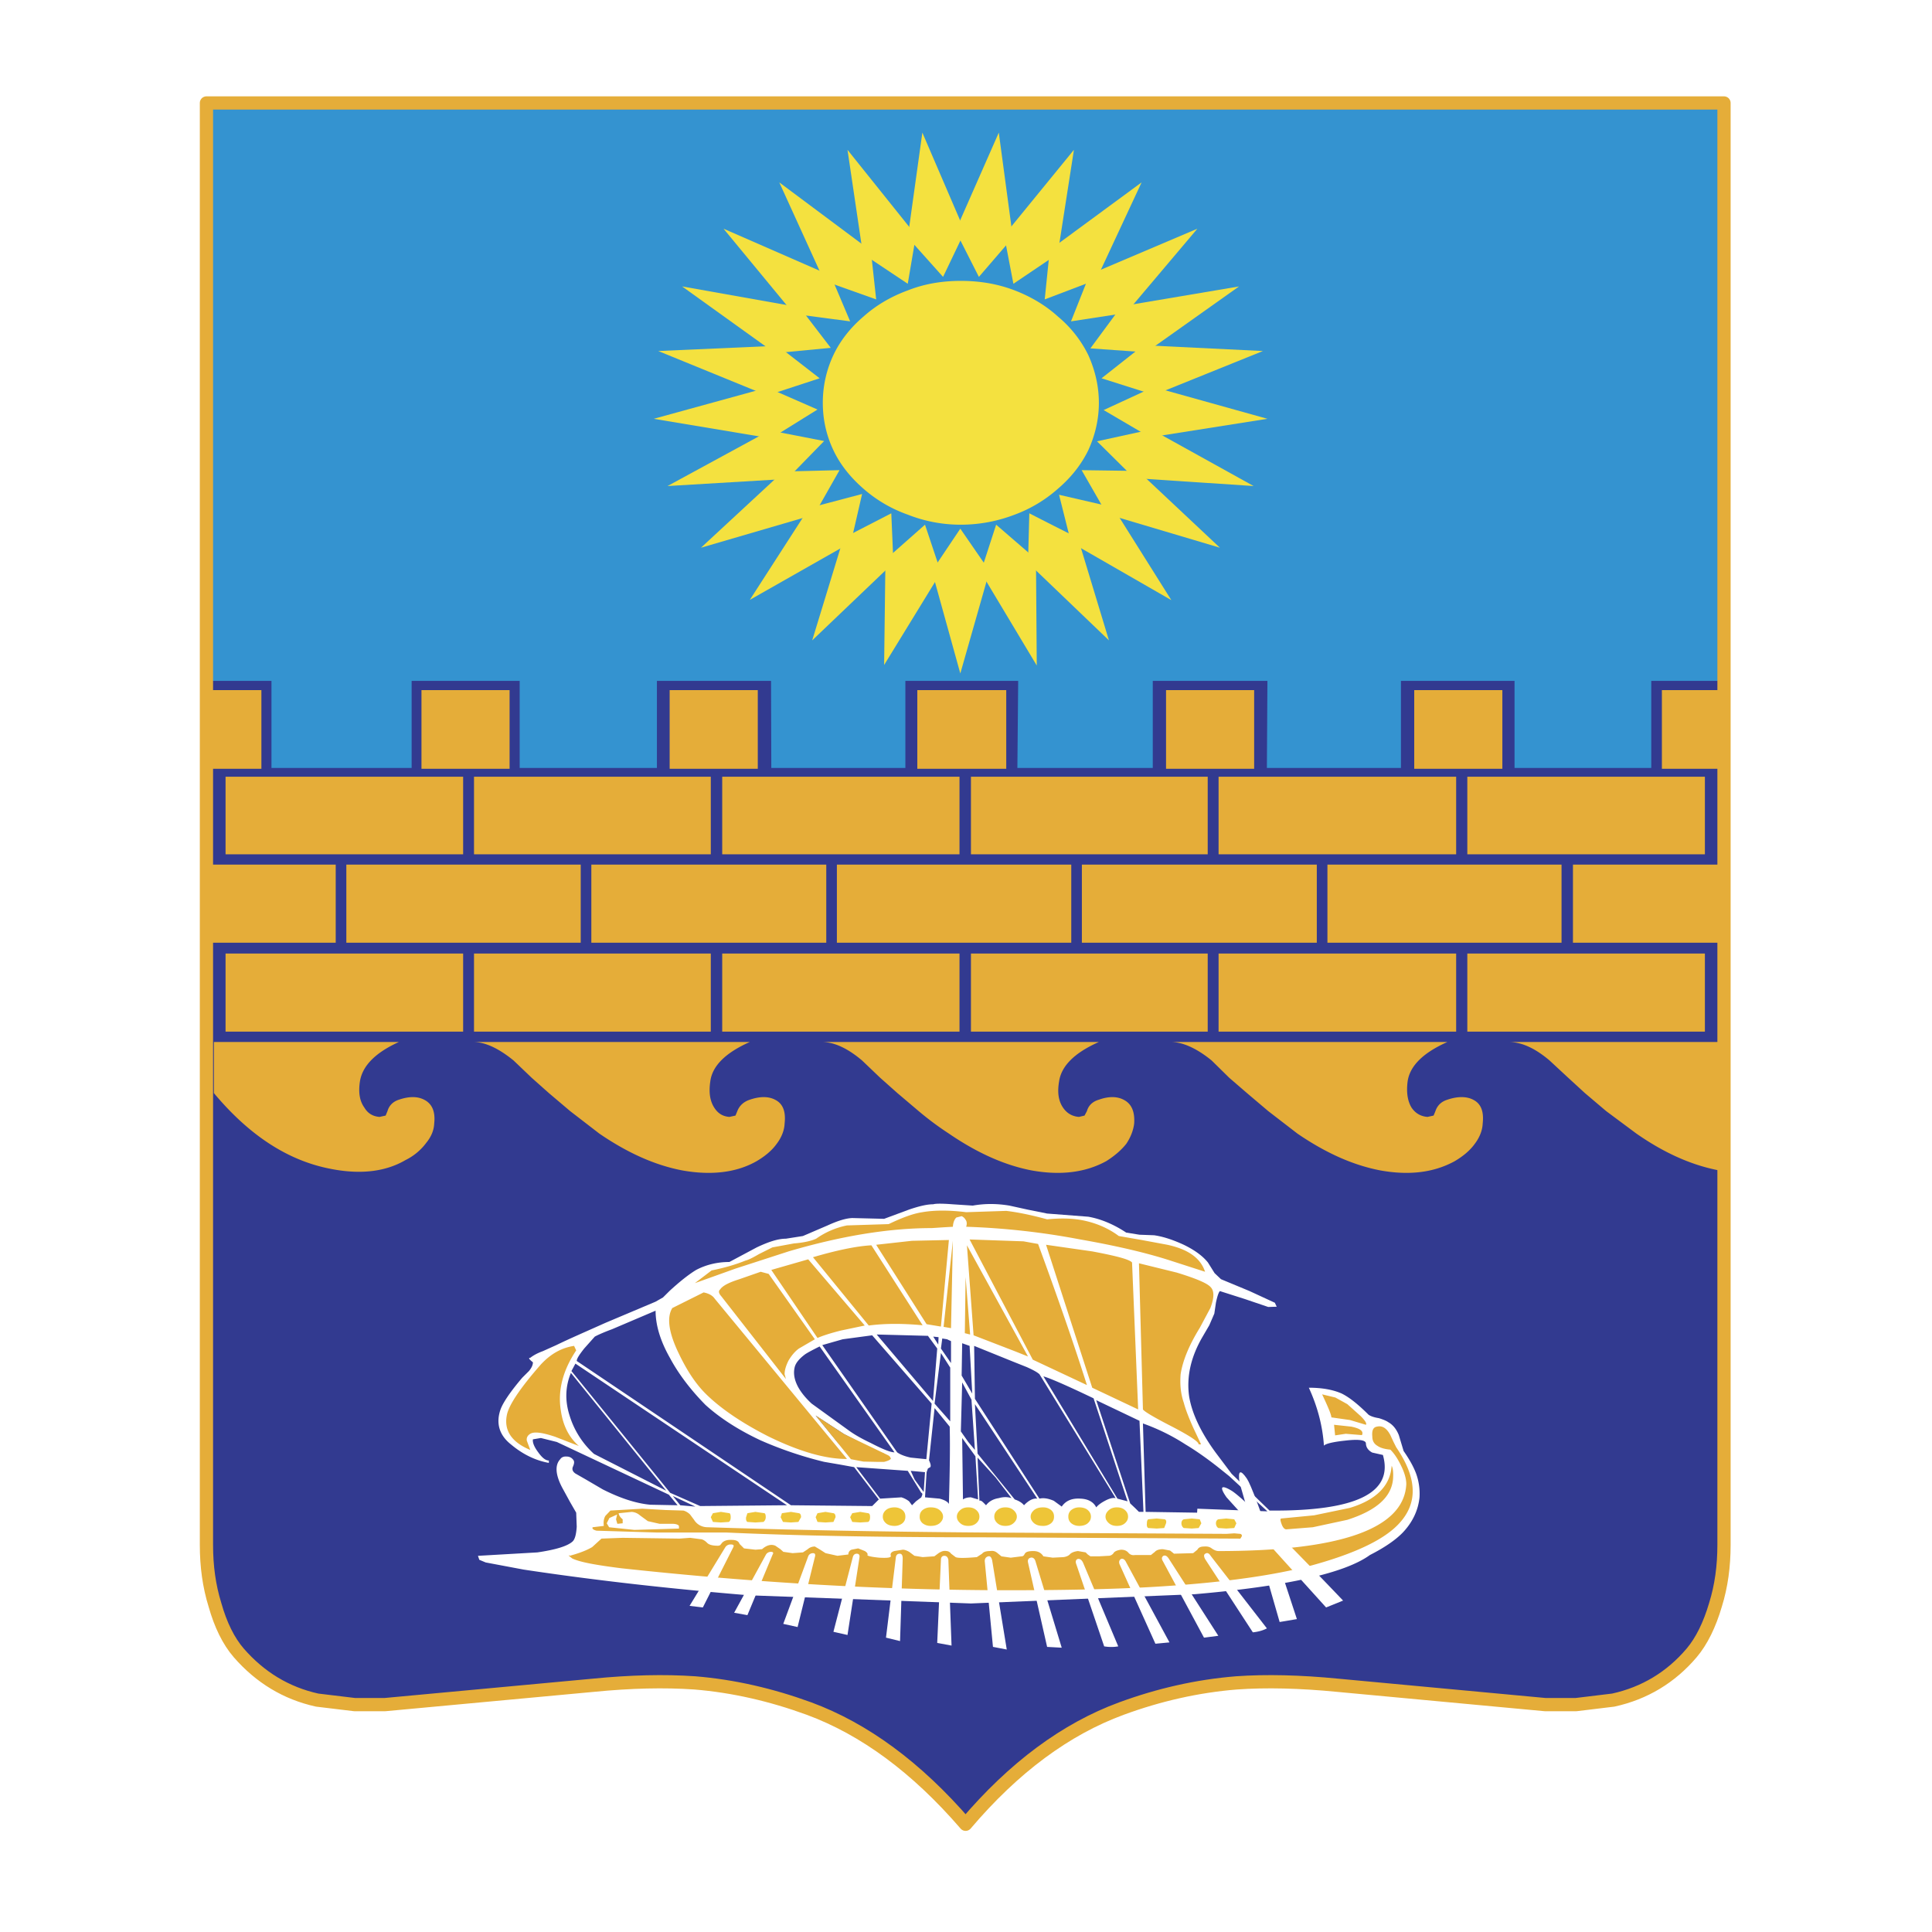 <!--?xml version="1.0" standalone="no"?--><svg xmlns="http://www.w3.org/2000/svg" viewBox="0 0 192.756 192.756"><title>Anapa - SVG vector logo - www.oklogos.com</title><path fill-rule="evenodd" clip-rule="evenodd" fill="#fff" d="M0 0h192.756v192.756H0V0z"/><path d="M171.951 10.485l.131 144.132c0 1.98-.264 3.883-.846 5.627-.742 2.086-1.801 3.881-3.205 5.336-3.629 3.645-9.27 5.096-16.949 4.357l-10.779-1.189-8.078-.793c-2.568-.211-4.951-.264-7.098-.131-2.436.131-5.137.475-8.049 1.057-8.105 1.531-15.123 6.074-21.083 13.602-5.349-7.395-12.235-11.965-20.763-13.787-2.808-.555-6.488-.793-11.018-.66l-12.447.924-11.652.926c-3.893.184-6.807 0-8.713-.529-2.146-.555-3.999-1.4-5.456-2.508-1.43-1.084-2.516-2.51-3.363-4.121-1.537-3.145-2.199-7.844-1.934-14.053l.027-138.136 151.275-.054z" fill-rule="evenodd" clip-rule="evenodd" fill="#323a90"/><path fill-rule="evenodd" clip-rule="evenodd" fill="#3493d0" d="M51.848 67.932H41.069v8.689H27.085v-8.689h-6.143l.238-57.394h150.586v57.394h-7.018v8.689h-13.641v-8.689h-11.334v8.689h-13.375l.053-8.689h-11.439v8.689h-13.508l.08-8.689H90.329v8.689H76.954l-.026-8.689H65.54v8.689H51.848v-8.689z"/><path d="M42.314 109.717c.794.395 1.139 1.188 1.006 2.377-.026.66-.292 1.32-.794 1.928a5.725 5.725 0 0 1-2.065 1.717c-1.986 1.162-4.45 1.453-7.362.898-4.291-.793-8.184-3.301-11.759-7.58v-5.098h18.459c-2.383 1.082-3.655 2.402-3.893 3.961-.159 1.084-.026 1.93.45 2.588.344.582.848.873 1.509.926l.61-.133.186-.449c.159-.555.556-.949 1.138-1.135 1.005-.344 1.853-.344 2.515 0zM47.266 103.959h27.543c-2.437 1.082-3.761 2.402-3.946 3.961-.158 1.084-.026 1.93.397 2.588.371.582.848.873 1.51.926l.609-.133.186-.449c.212-.555.662-.949 1.245-1.135 1.006-.344 1.854-.344 2.516 0 .795.395 1.086 1.188.954 2.377-.026.66-.292 1.373-.795 2.033-.476.66-1.139 1.215-1.986 1.717-1.986 1.137-4.502 1.453-7.441.926-2.755-.529-5.482-1.77-8.263-3.672l-2.913-2.246-2.119-1.795-1.721-1.531-1.8-1.719c-1.46-1.188-2.784-1.823-3.976-1.848zM82.039 103.959h27.596c-2.438 1.082-3.76 2.402-3.973 3.961-.186 1.084-.053 1.93.396 2.588.398.582.928.873 1.59.926l.557-.133.238-.449c.158-.555.557-.949 1.191-1.135.953-.344 1.801-.344 2.463 0 .795.395 1.139 1.188 1.059 2.377-.078.66-.344 1.373-.793 2.033-.529.66-1.193 1.215-1.986 1.717-2.066 1.137-4.557 1.453-7.469.926-2.729-.529-5.455-1.77-8.237-3.672a30.445 30.445 0 0 1-3.019-2.246l-2.118-1.795-1.722-1.531-1.8-1.719c-1.404-1.188-2.728-1.823-3.973-1.848zM116.865 103.959h27.543c-2.438 1.082-3.762 2.402-3.973 3.961-.133 1.084 0 1.93.396 2.588.398.582.928.873 1.59.926l.609-.133.184-.449c.188-.555.584-.949 1.193-1.135 1.006-.344 1.906-.344 2.568 0 .795.395 1.086 1.188.953 2.377-.025.66-.291 1.373-.795 2.033-.477.66-1.139 1.215-1.984 1.717-2.066 1.137-4.529 1.453-7.443.926-2.754-.529-5.482-1.77-8.262-3.672l-2.914-2.246-2.119-1.795-1.773-1.531-1.748-1.719c-1.456-1.188-2.833-1.823-4.025-1.848zM154.604 105.807c-1.402-1.188-2.727-1.822-4.025-1.848h21.584l-.08 12.836-.582-.025c-2.781-.529-5.508-1.77-8.236-3.672l-3.02-2.246-2.117-1.795-1.67-1.531-1.854-1.719zM20.809 86.262h12.686v7.792H20.809v-7.792zM34.554 86.262h23.385v7.792H34.554v-7.792zM58.998 86.262h23.439v7.792H58.998v-7.792zM83.496 86.262h23.385v7.792H83.496v-7.792zM107.939 86.262h23.438v7.792h-23.438v-7.792zM132.438 86.262h23.357v7.792h-23.357v-7.792zM156.934 86.262h14.486v7.792h-14.486v-7.792zM20.677 68.855h5.403v7.846h-5.403v-7.846zM42.05 68.855h8.792v7.846H42.05v-7.846zM66.811 68.855h8.793v7.846h-8.793v-7.846zM91.52 68.855h8.873v7.846H91.52v-7.846zM116.336 68.855h8.791v7.846h-8.791v-7.846zM141.098 68.855h8.793v7.846h-8.793v-7.846zM165.807 68.855h5.826v7.846h-5.826v-7.846zM22.504 77.494h23.703v7.738H22.504v-7.738zM47.292 77.494h23.624v7.738H47.292v-7.738zM72.055 77.494H95.73v7.738H72.055v-7.738zM96.871 77.494h23.623v7.738H96.871v-7.738zM121.578 77.494h23.703v7.738h-23.703v-7.738zM146.395 77.494h23.703v7.738h-23.703v-7.738zM22.504 95.136h23.703v7.792H22.504v-7.792zM47.292 95.136h23.624v7.792H47.292v-7.792zM72.055 95.136H95.73v7.792H72.055v-7.792zM96.871 95.136h23.623v7.792H96.871v-7.792zM121.578 95.136h23.703v7.792h-23.703v-7.792zM146.395 95.136h23.703v7.792h-23.703v-7.792z" fill-rule="evenodd" clip-rule="evenodd" fill="#e5ad39"/><path d="M101.24 28.974c-1.721-.661-3.523-.951-5.376-.951-1.854 0-3.628.29-5.297.951-1.722.633-3.178 1.505-4.422 2.614-1.272 1.083-2.305 2.377-2.993 3.83a11.137 11.137 0 0 0-1.06 4.781c0 1.638.345 3.223 1.06 4.728.688 1.453 1.721 2.721 2.993 3.83a13.56 13.56 0 0 0 4.422 2.589 14.31 14.31 0 0 0 5.297 1.003c1.853 0 3.656-.343 5.376-1.003a13.624 13.624 0 0 0 4.316-2.589c1.297-1.109 2.305-2.377 3.02-3.83.688-1.505 1.059-3.09 1.059-4.728 0-1.664-.371-3.249-1.059-4.781a11.685 11.685 0 0 0-3.02-3.83c-1.218-1.109-2.675-1.981-4.316-2.614zM95.811 52.745l-2.834 4.225 2.834 10.222 2.914-10.222-2.914-4.225z" fill-rule="evenodd" clip-rule="evenodd" fill="#f4e13f"/><path fill-rule="evenodd" clip-rule="evenodd" fill="#f4e13f" d="M97.85 57.076l5.588 9.324-.079-10.618-3.974-3.434-1.535 4.728z"/><path d="M102.695 51.213l-.131 4.938 8.076 7.739-3.098-10.222a430.226 430.226 0 0 1-4.847-2.455z" fill-rule="evenodd" clip-rule="evenodd" fill="#f4e13f"/><path fill-rule="evenodd" clip-rule="evenodd" fill="#f4e13f" d="M105.662 49.364l1.192 4.755 10.011 5.757-5.826-9.271-5.377-1.241z"/><path fill-rule="evenodd" clip-rule="evenodd" fill="#f4e13f" d="M107.914 46.908l2.516 4.384 11.281 3.354-8.156-7.659-5.641-.079z"/><path fill-rule="evenodd" clip-rule="evenodd" fill="#f4e13f" d="M109.449 44.029l3.707 3.671 11.918.792-10.195-5.652-5.43 1.189z"/><path fill-rule="evenodd" clip-rule="evenodd" fill="#f4e13f" d="M110.111 40.912l4.635 2.72 11.705-1.848-11.361-3.17-4.979 2.298z"/><path fill-rule="evenodd" clip-rule="evenodd" fill="#f4e13f" d="M109.9 37.742l5.243 1.664 10.859-4.384-11.918-.581-4.184 3.301z"/><path fill-rule="evenodd" clip-rule="evenodd" fill="#f4e13f" d="M108.787 34.757l5.563.397 9.269-6.576-11.732 1.98-3.1 4.199z"/><path fill-rule="evenodd" clip-rule="evenodd" fill="#f4e13f" d="M106.854 32.063l5.509-.845 7.098-8.399-10.754 4.57-1.853 4.674z"/><path fill-rule="evenodd" clip-rule="evenodd" fill="#f4e13f" d="M104.232 29.872l5.137-1.955 4.529-9.72-9.162 6.735-.504 4.94z"/><path fill-rule="evenodd" clip-rule="evenodd" fill="#f4e13f" d="M101.107 28.313l4.422-2.984 1.617-10.381-6.966 8.531.927 4.834z"/><path fill-rule="evenodd" clip-rule="evenodd" fill="#f4e13f" d="M97.664 27.626l3.391-3.935-1.405-10.46-4.316 9.8 2.33 4.595z"/><path fill-rule="evenodd" clip-rule="evenodd" fill="#f4e13f" d="M94.089 27.626l2.172-4.543-4.238-9.852-1.456 10.46 3.522 3.935z"/><path fill-rule="evenodd" clip-rule="evenodd" fill="#f4e13f" d="M90.567 28.313l.821-4.834-6.833-8.531 1.536 10.381 4.476 2.984z"/><path fill-rule="evenodd" clip-rule="evenodd" fill="#f4e13f" d="M87.416 29.872l-.53-4.86-9.137-6.815 4.475 9.826 5.192 1.849z"/><path fill-rule="evenodd" clip-rule="evenodd" fill="#f4e13f" d="M84.82 32.063l-1.934-4.568-10.698-4.676 7.018 8.506 5.614.738z"/><path fill-rule="evenodd" clip-rule="evenodd" fill="#f4e13f" d="M82.886 34.705l-3.098-4.041-11.732-2.086 9.269 6.656 5.561-.529z"/><path fill-rule="evenodd" clip-rule="evenodd" fill="#f4e13f" d="M81.775 37.742l-4.185-3.248-11.918.528 10.859 4.437 5.244-1.717z"/><path fill-rule="evenodd" clip-rule="evenodd" fill="#f4e13f" d="M81.562 40.859l-5.005-2.192-11.335 3.117 11.706 1.954 4.634-2.879z"/><path fill-rule="evenodd" clip-rule="evenodd" fill="#f4e13f" d="M82.224 44.002l-5.429-1.056-10.196 5.546 11.944-.713 3.681-3.777z"/><path fill-rule="evenodd" clip-rule="evenodd" fill="#f4e13f" d="M83.76 46.908l-5.614.132-8.21 7.606 11.308-3.301 2.516-4.437z"/><path fill-rule="evenodd" clip-rule="evenodd" fill="#f4e13f" d="M86.012 49.285l-5.297 1.4-5.906 9.165 10.09-5.731 1.113-4.834z"/><path fill-rule="evenodd" clip-rule="evenodd" fill="#f4e13f" d="M88.925 51.213l-4.767 2.456-3.125 10.222 8.104-7.739-.212-4.939z"/><path fill-rule="evenodd" clip-rule="evenodd" fill="#f4e13f" d="M92.288 52.348l-3.946 3.487-.133 10.512 5.668-9.244-1.589-4.755z"/><path d="M129.391 161.537l-1.721.291-3.998-13.893c-.186-1.242.078-1.373.74-.396.398.607 1.324 3.117 2.834 7.475l2.145 6.523z" fill-rule="evenodd" clip-rule="evenodd" fill="#fff"/><path d="M88.209 121.602l-3.178-.078c-.662.025-1.483.289-2.463.738l-2.463 1.057-1.695.266c-.794 0-1.748.316-2.913.869l-2.728 1.455c-1.192 0-2.304.264-3.311.791-.741.449-1.642 1.164-2.648 2.088l-.662.658-.742.424-5.006 2.113c-2.065.924-3.708 1.637-4.899 2.219l-1.351.607c-.582.211-.98.449-1.245.66-.212 0-.131.131.265.449 0 .264-.132.555-.396.871l-.663.66c-1.191 1.4-1.907 2.457-2.172 3.17-.477 1.373-.132 2.562 1.033 3.486 1.192 1.004 2.463 1.611 3.787 1.85v-.238c-.318 0-.662-.264-1.059-.818-.397-.529-.583-.979-.53-1.295l.794-.133 1.589.396 11.176 5.256.874 1.057-2.728-.053c-1.43-.131-3.019-.66-4.74-1.531l-1.668-.977-1.06-.607c-.265-.186-.344-.396-.265-.635.133-.291.186-.527.08-.688a.79.79 0 0 0-.662-.369c-.292-.025-.53.053-.662.264-.556.582-.477 1.559.186 2.826l.794 1.453.609 1.057.053 1.4c-.053.791-.185 1.293-.45 1.506-.529.447-1.668.791-3.469 1.057l-5.933.342.132.396.636.264 3.788.713c7.362 1.111 14.83 1.93 22.431 2.562l22.194.818 22.325-.924c9.189-.791 15.016-2.113 17.479-3.908 1.457-.74 2.57-1.506 3.285-2.246.953-1.004 1.535-2.191 1.668-3.512a5.9 5.9 0 0 0-.344-2.377c-.238-.635-.637-1.375-1.244-2.246l-.477-1.584c-.266-.66-.637-1.057-1.061-1.295-.186-.133-.504-.264-.928-.396-.502-.078-.846-.211-1.031-.342-1.008-1.004-1.881-1.717-2.676-2.113-.9-.396-1.986-.582-3.283-.582.9 1.955 1.377 3.883 1.508 5.785.133-.186.85-.371 2.066-.502 1.324-.158 2.039-.08 2.119.236 0 .424.238.74.635.951l1.061.238c1.086 3.777-2.648 5.625-11.309 5.547l-3.787-3.672-1.59-2.113c-1.508-2.059-2.383-3.961-2.648-5.625-.264-1.93.16-3.91 1.352-5.943l.662-1.135.502-1.162.16-1.084c.133-.633.264-1.029.396-1.162l2.49.793 2.33.791.848-.025-.186-.396-2.516-1.162-2.859-1.189-.637-.605-.662-1.059c-.529-.658-1.324-1.24-2.41-1.768-1.031-.477-2.039-.82-2.967-.951l-1.455-.053-1.324-.213c-1.271-.844-2.57-1.373-3.787-1.584l-4.105-.316-1.959-.396-1.801-.396c-1.273-.211-2.463-.211-3.656 0l-2.039-.133c-1.006-.078-1.642-.078-1.906 0-.609 0-1.404.186-2.41.529l-2.489.923zm4.371 11.675l.927 1.266-.424 5.23-5.614-6.629 5.111.133zm4.157 1.002l.265 4.756-1.059-1.797.053-3.223.741.264zm-2.727-.738l-.133 1.002 1.006 1.453v-2.191l-.397-.186-.476-.078zm-.371-.133l-.53-.053.502.793.028-.74zm1.165 3.037v5.363l-1.562-1.77.635-5.047.927 1.454zm-12.765-2.244l7.468 10.697c.291.211.742.396 1.351.527l1.562.158.53-5.545-5.933-6.814-2.939.395-2.039.582zm-2.728 2.113c-.317 1.082.212 2.377 1.669 3.725l3.654 2.641c.529.395 1.298.844 2.251 1.293 1.165.607 1.959.926 2.357.926l-7.468-10.564c-.795.395-1.271.658-1.458.791-.528.395-.872.792-1.005 1.188zm4.317 7.659l1.535 1.348 1.854.264 1.854-.025-.662-.529-.927-.369-3.072-1.586-2.833-1.848 2.251 2.745zm.132 2.14l-1.536-.264a37.973 37.973 0 0 1-6.33-2.141c-2.198-1.029-4.051-2.219-5.508-3.539-1.51-1.531-2.701-3.117-3.522-4.648-.979-1.717-1.456-3.301-1.456-4.754l-4.344 1.85c-.927.342-1.483.607-1.722.738l-1.059 1.188c-.477.609-.742 1.004-.742 1.242l21.372 14.395 8.104.08.663-.66-2.463-3.223-1.457-.264zm12.845-2.246l.663.793-.344-5.018-.928-1.719-.132 4.887.741 1.057zm.926 1.162l3.709 4.57c.396.133.715.316.926.58.477-.502.928-.713 1.324-.66l-6.223-9.428.264 4.938zm-.211.266l.264 4.305-.713-.211c-.345 0-.609.078-.795.211l-.08-6.129 1.324 1.824zm.211.131l.186 4.307c.08-.055.213 0 .398.184l.264.264c.291-.395.742-.633 1.271-.713.451-.131.873-.131 1.271 0l-1.59-2.061-1.8-1.981zm-5.243 1.453l-.132 1.98-.9-1.24-.397-.873 1.429.133zm.292-.369l.238-.133c.08-.133.026-.344-.132-.688l.556-5.203 1.51 1.85c.053 2.166 0 4.754-.08 7.713-.132-.238-.45-.396-.927-.529l-1.457-.131.159-2.51.133-.369zm-.663 2.429l-1.35-2.193-5.138-.369 2.383 3.143 2.119-.131c.265.078.53.211.768.396l.292.395.397-.395.529-.396.106-.266c0-.131-.053-.184-.106-.184zm5.351-9.377l6.436 9.957c.449-.105.926 0 1.43.213l.795.58c.396-.58 1.006-.846 1.854-.793.795.027 1.324.344 1.588.871.213-.264.531-.475.875-.658.396-.213.742-.318 1.059-.266l-7.6-12.361c-.266-.236-.689-.449-1.271-.713l-1.324-.527-3.92-1.586.078 5.283zm-40.256-2.773l9.852 12.15 2.993 1.32 8.66-.08-21.107-14.131-.398.741zm2.251 8.268l7.204 3.672-9.507-11.754c-.557 1.346-.61 2.773-.133 4.252a8.486 8.486 0 0 0 2.436 3.83zm7.866 4.199l.741.924 1.51.133-2.251-1.057zm46.107 1.189l.398.395h.449l-.396-9.086-4.318-2.059 3.391 10.301.476.449zm-1.748-.925l-7.389-12.201c.662.184 2.357.924 5.006 2.191l3.389 10.275-1.006-.265zm11.151-2.245l3.812 3.512-6.99-.264-.027.396-5.137-.08-.133-4.357-.133-4.463a20.273 20.273 0 0 1 4.236 2.086c.928.555 2.094 1.348 3.418 2.404l.954.766z" fill-rule="evenodd" clip-rule="evenodd" fill="#fff"/><path d="M104.365 124.191l4.607 14.262 4.582 2.166-.609-14.66c-.266-.316-1.59-.658-3.973-1.107l-4.607-.661zm-2.252-.343l-5.376-.186 6.304 11.992 5.402 2.535c-1.297-4.094-2.914-8.744-4.873-14.078l-1.457-.263zm-5.72-2.061c-.132-.238-.265-.369-.45-.449l-.53.133c-.185.184-.318.475-.344.924l-.927.053-1.165.078c-4.317 0-9.084.793-14.301 2.326l-5.297 1.717-4.052 1.451 1.668-1.268c1.298-.264 2.383-.58 3.364-.977.317-.078.741-.291 1.376-.66l1.324-.662 2.146-.395c1.032-.08 1.774-.264 2.225-.475a8.072 8.072 0 0 1 3.072-1.322l4.158-.131c1.377-.66 2.463-1.057 3.363-1.189 1.219-.211 2.675-.211 4.37 0l4-.131c1.111.131 2.436.395 4.078.844 1.324-.131 2.463-.105 3.469.08 1.377.264 2.623.791 3.682 1.584l2.277.396 2.568.477c2.066.447 3.312 1.32 3.762 2.693l-3.682-1.188c-2.516-.793-5.455-1.453-8.766-2.035a73.838 73.838 0 0 0-11.388-1.268c.079-.209.079-.448 0-.606zm21.002 5.176l-3.76-.924.396 14.58c.133.211 1.111.793 2.912 1.717 1.775.924 2.648 1.506 2.648 1.77h.24l-.371-.793-.398-.844c-.477-1.057-.795-1.902-.953-2.51-.318-.924-.396-1.85-.318-2.854.213-1.373.848-2.904 1.908-4.621l1.059-1.98c.396-1.031.396-1.717.027-2.088-.346-.396-1.484-.871-3.39-1.453zm-14.831 8.373l-6.092-11.092.663 8.98 4.105 1.584 1.324.528zm-2.648 19.941l.926.133 1.061-.133c.131 0 .211-.053.264-.131l.08-.133c.105-.186.371-.264.848-.264s.793.186 1.006.527l.928.133 1.059-.053c.266-.025.504-.133.637-.264.131-.158.396-.291.82-.344l.768.133.213.211.264.184h.848l.928-.053a.617.617 0 0 0 .529-.264c.078-.158.344-.291.742-.344.316 0 .529.08.713.266.16.211.398.316.689.264h1.59l.396-.318c.133-.158.396-.264.795-.264l.715.133.396.316 1.908-.053.424-.344c.105-.211.318-.316.635-.316.291-.027.557 0 .795.186.264.184.477.264.688.264 12.236 0 18.514-2.246 18.725-6.682 0-.529-.186-1.164-.529-1.852-.318-.658-.662-1.188-1.061-1.584-.582-.053-1.006-.184-1.27-.369-.371-.211-.531-.527-.531-.951-.053-.58.08-.924.477-.977.531-.133.98.186 1.324.846l.318.686.266.529c2.145 3.143 2.197 5.678.133 7.766-1.51 1.531-4.344 2.852-8.449 3.988-3.84 1.029-8.818 1.715-14.91 2.113-3.973.264-9.084.395-15.412.395-12.396 0-25.293-.738-38.667-2.191-2.516-.316-4.131-.607-4.899-.977l-.344-.266.079-.078v.078c.98-.264 1.722-.555 2.251-.871l.927-.846 2.119-.078 5.668.078 1.059-.078 1.006.131c.212 0 .451.133.662.344.212.238.609.316 1.139.316l.186-.053.212-.264c.238-.211.529-.291.979-.264.397 0 .662.133.742.396l.45.449 1.138.131.663-.053c.45-.396.9-.527 1.324-.344l.503.344.292.264.927.133 1.033-.078.477-.318a1.03 1.03 0 0 1 .715-.264l.529.316.53.344 1.192.264 1.085-.131c0-.211.106-.396.318-.477l.663-.131.662.264c.212.133.318.264.265.396-.053.078.344.186 1.139.264.848.053 1.245 0 1.191-.186-.079-.211.053-.396.371-.475l.821-.133c.186 0 .397.08.636.211l.529.396.822.133 1.165-.08.424-.316c.238-.158.502-.264.768-.211.159 0 .345.078.477.264l.451.344c.212.105.927.105 2.119 0l.529-.344c.133-.186.424-.264.82-.264.318-.053.529.053.717.211l.39.32zm22.457-2.244l-24.258-.133c-10.33-.078-19.519-.264-27.517-.527-.556 0-1.06-.264-1.351-.74l-.397-.529a1.538 1.538 0 0 0-.663-.395l-1.774-.053-2.33-.133-3.179.186-.503.527c-.159.264-.211.607-.159 1.004l-1.112.133c-.08.131.053.264.397.344l6.091.184h6.886c6.965.316 15.493.477 25.61.477l25.635.131.133-.211c.053-.133 0-.211-.133-.264l-.609-.053-.767.052zm12.051-12.941l-1.191-.66-1.324-.318c.582 1.242.9 1.98.926 2.299l1.854.264 1.59.475c.105-.131-.08-.422-.529-.871l-1.326-1.189zm-1.219 3.115l1.059-.158 1.617.133c.186-.396-.16-.66-1.061-.846l-1.721-.186.106 1.057zm-2.225 9.166l3.443-.74c2.887-.924 4.369-2.244 4.555-4.014.053-.66 0-1.137-.133-1.375-.133 1.982-1.535 3.408-4.184 4.201l-3.549.738-3.258.316c-.133 0-.133.16 0 .529.133.396.318.555.477.555l2.649-.21zm-34.64-24.961l-.079 5.6.529.133-.45-5.733zm-26.139 1.533l-3.125 1.559c-.583.949-.344 2.508.663 4.568.794 1.664 1.668 2.984 2.648 3.963 1.457 1.451 3.575 2.904 6.277 4.277 3.125 1.533 5.773 2.271 7.839 2.246l-13.189-15.98c-.212-.316-.583-.527-1.113-.633zm3.576-1.322c-1.007.318-1.669.635-1.934 1.031-.186.158-.133.396.132.688l6.436 8.24-.132-.477c0-.395.132-.844.397-1.373.318-.527.662-.924 1.033-1.189l1.589-.924-4.608-6.523-.795-.211-2.118.738zm6.858-1.98l5.641 6.604-2.383.502c-1.06.264-1.854.529-2.331.74l-4.608-6.789 3.681-1.057zm6.781-1.452l5.031 7.924 1.43.236.794-8.637-3.681.08-3.574.397zm-.477.053l5.111 7.977c-1.987-.186-3.735-.186-5.376.025l-5.562-6.814c2.437-.713 4.37-1.11 5.827-1.188zm-29.662 10.035c-1.245.186-2.331.793-3.311 1.85-2.039 2.324-3.178 4.016-3.39 5.02-.318 1.531.424 2.719 2.33 3.512l-.344-.924c-.053-.291.08-.529.344-.688.398-.238 1.192-.131 2.464.291l2.383.924c-.953-.818-1.589-2.008-1.801-3.564-.318-1.982.212-3.988 1.536-5.971l-.211-.45zm7.362 17.487l1.166.264h1.271c.345 0 .583.08.663.211v.264l-4.449.133-2.517-.264-.238-.396.265-.527.768-.346-.105.477.132.449.53-.053v-.396c-.265-.211-.397-.449-.397-.607l1.298-.133c.344.027.609.158.82.344l.793.58zm30.244-19.256l.186-8.715-.927 8.584.741.131zm-7.415 13.34h.741c.318-.08.53-.16.662-.291 0-.133-.079-.264-.265-.369l-4.396-2.115-2.833-1.848 3.521 4.357 1.246.238 1.324.028z" fill-rule="evenodd" clip-rule="evenodd" fill="#e5ad39"/><path d="M122.373 149.389c-.74-1.057-.555-1.295.504-.66 1.059.66 4.766 4.305 11.123 10.961l-1.695.686-9.932-10.987zM116.018 155.754c-.133-.213-.133-.396.053-.529.186-.078.344 0 .529.266l4.953 7.711-1.43.186-4.105-7.634zM111.701 156.07c-.08-.211-.055-.396.133-.529.211-.078.396.055.529.344l4.316 7.977-1.404.133-3.574-7.925zM107.385 156.07c-.107-.264-.055-.449.131-.529.213-.051.398.08.531.344l3.521 8.373c-.451.08-.928.08-1.404 0l-2.779-8.188zM102.564 155.885c-.053-.264.053-.422.264-.475.213-.053.398.08.477.344l2.623 8.637-1.457-.08-1.907-8.426zM98.248 155.754c0-.264.131-.422.344-.477.186-.053.316.08.396.396l1.457 8.9-1.377-.264-.82-8.555zM93.877 155.621c0-.264.133-.396.344-.396.213 0 .344.133.397.396l.318 8.559-1.43-.266.371-8.293zM89.375 155.41c.026-.264.159-.396.396-.396.212 0 .292.186.292.477l-.265 8.24-1.403-.344.98-7.977zM85.084 155.357c.053-.211.186-.344.397-.344s.318.133.265.396l-1.191 7.713-1.404-.318 1.933-7.447zM80.635 155.277c.08-.211.265-.316.477-.316s.265.133.186.396l-1.722 6.973-1.43-.316 2.489-6.737zM76.424 155.094a.572.572 0 0 1 .503-.266c.212 0 .265.107.159.266l-2.516 6.049-1.324-.238 3.178-5.811zM72.373 154.354a.617.617 0 0 1 .529-.264c.265 0 .345.078.265.264l-3.045 6.021-1.324-.158 3.575-5.863zM120.229 155.541c-.133-.264-.133-.447.025-.527.186-.131.371-.053.531.211l5.613 7.238c-.396.211-.873.342-1.402.395l-4.767-7.317z" fill-rule="evenodd" clip-rule="evenodd" fill="#fff"/><path d="M88.077 151.316c0-.264.106-.477.318-.66.211-.186.53-.266.848-.266.292 0 .556.08.794.266.212.184.292.396.292.66s-.08.475-.292.66a1.246 1.246 0 0 1-.794.264c-.318 0-.636-.078-.848-.264-.212-.185-.318-.396-.318-.66zM85.826 150.84l.794.133c.132.025.186.158.186.396 0 .211-.053.396-.186.475l-.794.053-.794-.053-.212-.475.212-.396.794-.133zM82.357 150.84l.794.133c.132.025.212.158.212.396l-.212.475-.794.053-.795-.053-.185-.475.185-.396.795-.133zM78.914 150.84l.795.133c.133.025.212.158.212.396l-.265.475-.742.053-.794-.053-.238-.475.132-.396.9-.133zM122.348 151.5l.793.08.213.396-.213.475-.793.053-.795-.053c-.133-.078-.238-.264-.238-.475s.105-.344.238-.396l.795-.08zM75.365 150.84l.901.133c.079.025.132.158.132.396 0 .211-.105.396-.238.475l-.795.053-.794-.053c-.133-.078-.159-.264-.133-.475l.133-.396.794-.133zM118.904 151.5l.795.08.158.396-.266.475-.688.053-.795-.053c-.133-.078-.238-.264-.238-.475s.105-.344.238-.396l.796-.08zM71.922 150.84l.848.133c.079.025.132.158.132.396 0 .211-.053.396-.185.475l-.795.053-.794-.053-.212-.475.212-.396.794-.133zM115.408 151.5l.795.08c.133.053.186.186.133.396l-.186.475-.742.053-.848-.053c-.133-.078-.158-.264-.133-.475 0-.211.053-.344.133-.396l.848-.08zM91.758 151.316c0-.264.08-.477.292-.66.238-.186.502-.266.794-.266.371 0 .662.08.9.266.212.184.345.396.345.66s-.133.475-.345.66c-.238.186-.53.264-.9.264-.292 0-.556-.078-.794-.264a.811.811 0 0 1-.292-.66zM95.466 151.316c0-.264.133-.477.345-.66.211-.186.477-.266.794-.266.318 0 .583.08.795.266.211.184.316.396.316.66s-.105.475-.316.66c-.213.186-.477.264-.795.264-.317 0-.583-.078-.794-.264-.212-.185-.345-.396-.345-.66zM99.201 151.316c0-.264.105-.477.318-.66.211-.186.475-.266.793-.266s.582.08.795.266c.211.184.344.396.344.66s-.133.475-.344.66c-.213.186-.477.264-.795.264s-.582-.078-.793-.264c-.212-.185-.318-.396-.318-.66zM102.828 151.316c0-.264.133-.477.346-.66.238-.186.502-.266.9-.266.291 0 .555.08.793.266.213.184.293.396.293.66s-.08.475-.293.66a1.241 1.241 0 0 1-.793.264c-.398 0-.662-.078-.9-.264-.213-.185-.346-.396-.346-.66zM106.59 151.316a.81.81 0 0 1 .291-.66c.238-.186.504-.266.795-.266.316 0 .635.08.848.266.211.184.318.396.318.66s-.107.475-.318.66c-.213.186-.531.264-.848.264-.291 0-.557-.078-.795-.264a.813.813 0 0 1-.291-.66zM110.297 151.316c0-.264.133-.477.344-.66.213-.186.477-.266.795-.266s.582.08.795.266c.211.184.316.396.316.66s-.105.475-.316.66c-.213.186-.477.264-.795.264s-.582-.078-.795-.264c-.211-.185-.344-.396-.344-.66z" fill-rule="evenodd" clip-rule="evenodd" fill="#eec538"/><path d="M172.004 154.143V10.273H20.597v143.869c0 2.113.265 4.094.848 5.969.557 1.98 1.351 3.619 2.384 4.807 2.118 2.43 4.714 4.016 7.812 4.701l3.734.449h3.045l20.763-1.928c3.734-.369 7.098-.449 10.143-.238 3.84.316 7.627 1.189 11.388 2.562 5.508 2.033 10.726 5.863 15.625 11.543 4.82-5.68 10.011-9.51 15.546-11.543 3.732-1.373 7.574-2.246 11.467-2.562 2.967-.211 6.355-.131 10.117.238l20.684 1.928h3.098l3.707-.449c3.127-.686 5.748-2.271 7.812-4.701 1.008-1.188 1.803-2.826 2.385-4.807.583-1.875.849-3.855.849-5.968" fill="none" stroke="#e5ad39" stroke-width="1.321" stroke-linecap="round" stroke-linejoin="round" stroke-miterlimit="2.613"/></svg>
